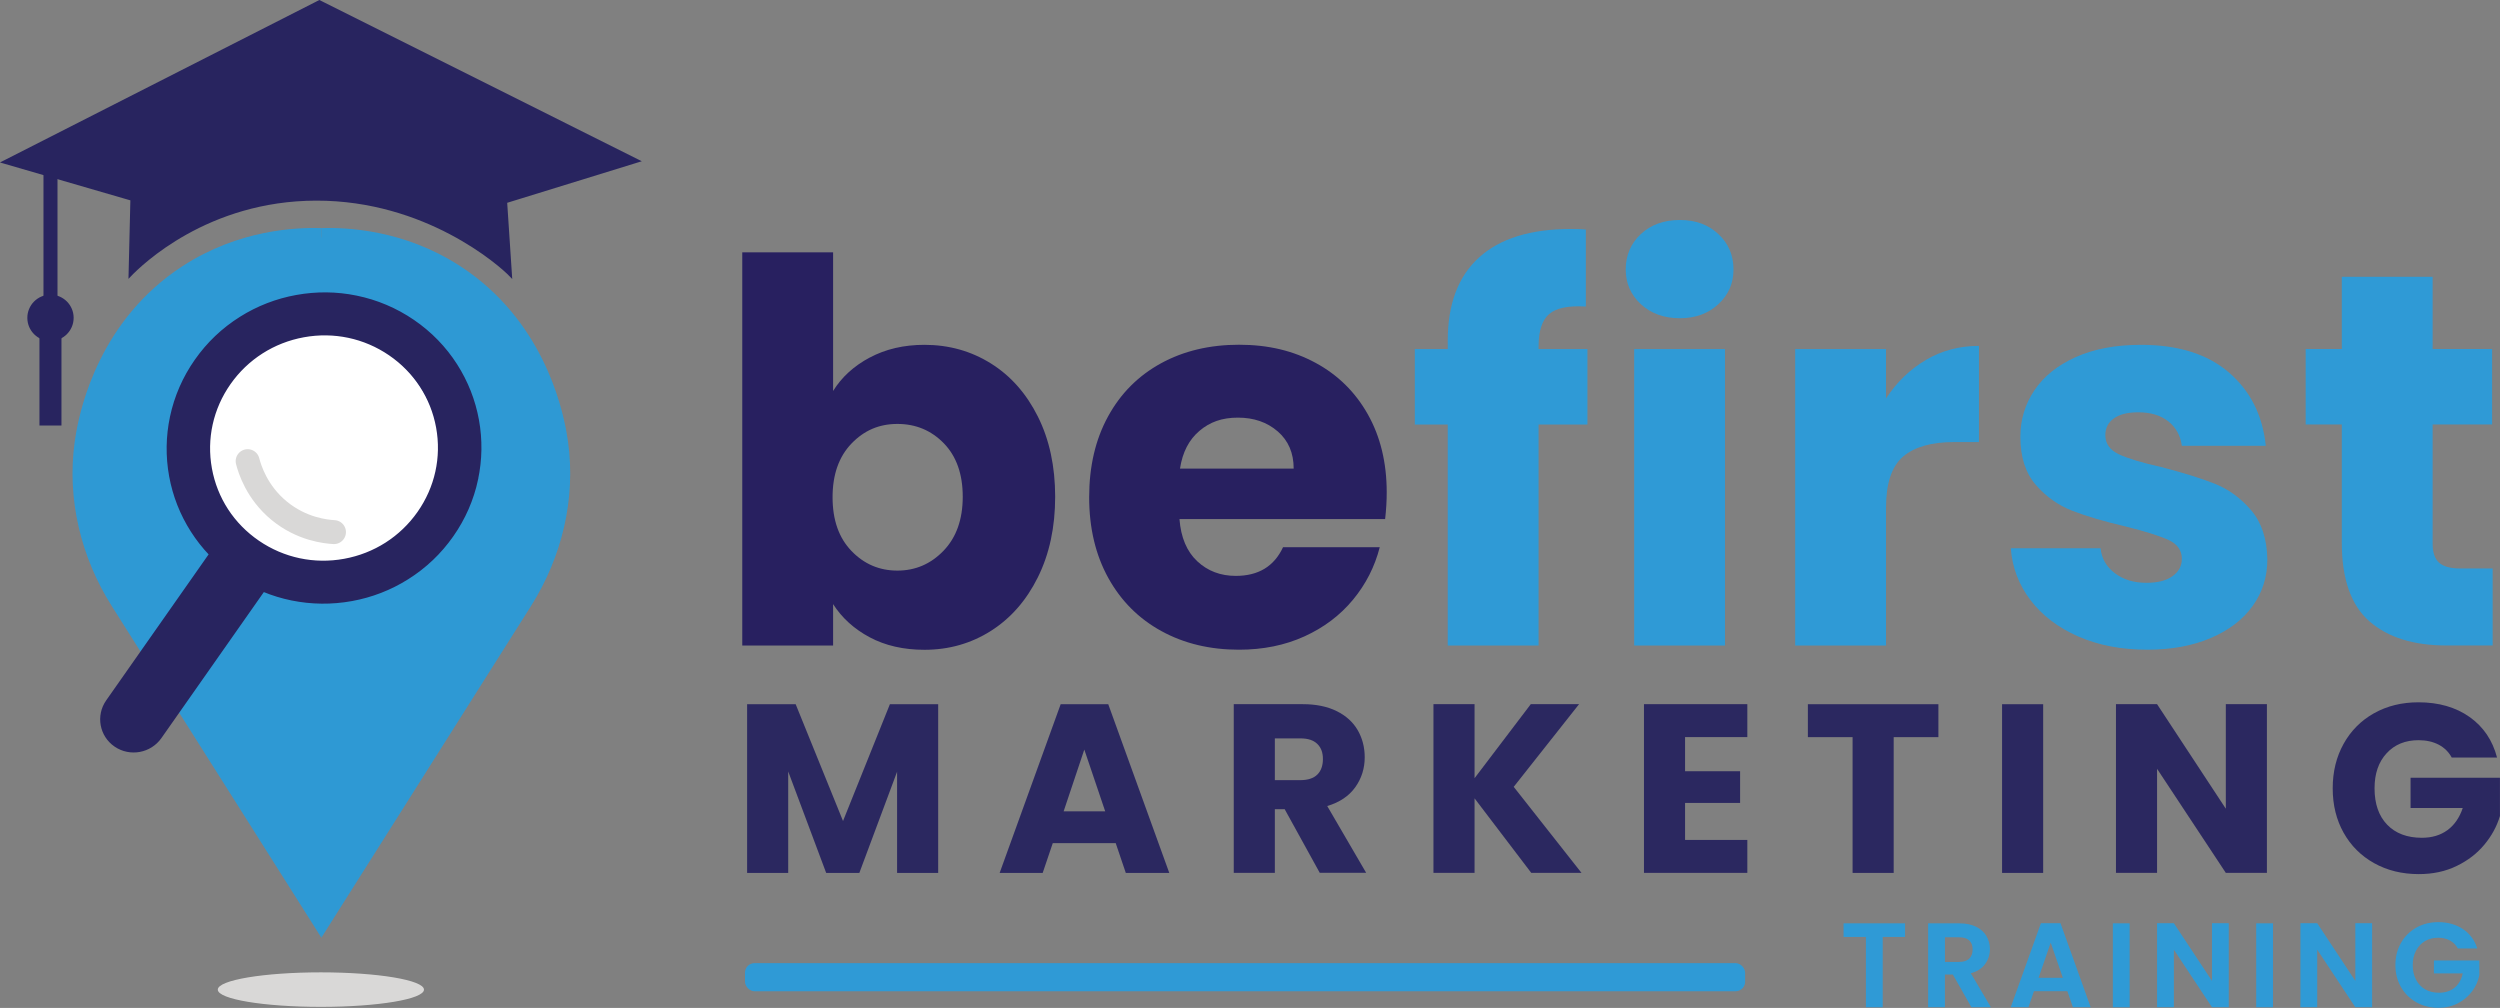 <?xml version="1.0" encoding="UTF-8"?>
<svg id="Layer_3" data-name="Layer 3" xmlns="http://www.w3.org/2000/svg" viewBox="0 0 566.95 228.58">
  <rect x="0" y="0" width="566.95" height="228.58" fill="#808080" stroke="none"/>
  <defs>
    <style>
      .cls-1 {
        fill: #2f9ad6;
      }

      .cls-2 {
        fill: #fff;
      }

      .cls-3 {
        fill: none;
        stroke: #d9d8d7;
        stroke-linecap: round;
        stroke-width: 5.43px;
      }

      .cls-3, .cls-4, .cls-5 {
        stroke-miterlimit: 10;
      }

      .cls-4 {
        stroke-width: .54px;
      }

      .cls-4, .cls-5 {
        stroke: #28245f;
      }

      .cls-4, .cls-5, .cls-6 {
        fill: #28245f;
      }

      .cls-7 {
        fill: #d9d8d7;
        fill-rule: evenodd;
      }

      .cls-8 {
        fill: #2e99d4;
      }

      .cls-9 {
        fill: #282060;
      }

      .cls-10 {
        opacity: .96;
      }

      .cls-5 {
        stroke-width: .5px;
      }
    </style>
  </defs>
  <g id="Layer_1" data-name="Layer 1">
    <g>
      <g class="cls-10">
        <path class="cls-6" d="M212.76,159.7v38.26h-9.32v-22.94l-8.56,22.94h-7.52l-8.61-23v23h-9.32v-38.26h11.01l10.74,26.49,10.63-26.49h10.95Z"/>
        <path class="cls-6" d="M253.03,191.2h-14.28l-2.29,6.76h-9.76l13.84-38.26h10.79l13.84,38.26h-9.86l-2.29-6.76ZM250.64,184l-4.74-14.01-4.69,14.01h9.43Z"/>
        <path class="cls-6" d="M299.3,197.95l-7.96-14.44h-2.23v14.44h-9.32v-38.26h15.64c3.02,0,5.59.53,7.71,1.58s3.71,2.5,4.77,4.33c1.05,1.83,1.58,3.88,1.58,6.13,0,2.54-.72,4.81-2.15,6.81-1.44,2-3.55,3.42-6.35,4.25l8.83,15.15h-10.52ZM289.11,176.92h5.78c1.71,0,2.99-.42,3.84-1.25.85-.83,1.28-2.02,1.28-3.54s-.43-2.6-1.28-3.43c-.85-.84-2.13-1.25-3.84-1.25h-5.78v9.48Z"/>
        <path class="cls-6" d="M347.26,197.95l-12.86-16.9v16.9h-9.32v-38.26h9.32v16.79l12.75-16.79h10.95l-14.82,18.75,15.37,19.51h-11.39Z"/>
        <path class="cls-6" d="M382.14,167.16v7.74h12.48v7.19h-12.48v8.39h14.12v7.47h-23.44v-38.26h23.44v7.47h-14.12Z"/>
        <path class="cls-6" d="M439.59,159.7v7.47h-10.14v30.79h-9.32v-30.79h-10.14v-7.47h29.59Z"/>
        <path class="cls-6" d="M463.35,159.7v38.26h-9.32v-38.26h9.32Z"/>
        <path class="cls-6" d="M514.09,197.95h-9.32l-15.59-23.6v23.6h-9.32v-38.26h9.32l15.59,23.71v-23.71h9.32v38.26Z"/>
        <path class="cls-6" d="M556,171.79c-.69-1.27-1.68-2.24-2.97-2.92-1.29-.67-2.81-1.01-4.55-1.01-3.02,0-5.43.99-7.25,2.97-1.82,1.98-2.73,4.62-2.73,7.93,0,3.53.95,6.28,2.86,8.26,1.91,1.98,4.53,2.97,7.88,2.97,2.29,0,4.22-.58,5.8-1.74,1.58-1.16,2.73-2.83,3.46-5.01h-11.83v-6.87h20.27v8.67c-.69,2.33-1.86,4.49-3.52,6.49-1.65,2-3.75,3.62-6.29,4.85-2.54,1.24-5.41,1.85-8.61,1.85-3.78,0-7.15-.83-10.11-2.48-2.96-1.65-5.27-3.95-6.92-6.89-1.65-2.94-2.48-6.3-2.48-10.08s.83-7.15,2.48-10.11c1.65-2.96,3.95-5.27,6.89-6.92,2.94-1.65,6.3-2.48,10.08-2.48,4.58,0,8.44,1.11,11.58,3.32,3.14,2.22,5.22,5.29,6.24,9.21h-10.3Z"/>
      </g>
      <g>
        <path class="cls-9" d="M197.24,81.09c3.61-1.93,7.75-2.89,12.41-2.89,5.54,0,10.56,1.41,15.06,4.22,4.5,2.81,8.05,6.83,10.66,12.05,2.61,5.22,3.92,11.29,3.92,18.19s-1.31,12.99-3.92,18.25c-2.61,5.26-6.17,9.32-10.66,12.17-4.5,2.85-9.52,4.28-15.06,4.28-4.74,0-8.88-.95-12.41-2.83-3.54-1.89-6.31-4.4-8.31-7.53v9.4h-20.6V57.23h20.6v31.44c1.93-3.13,4.7-5.66,8.31-7.59ZM214.05,100.54c-2.85-2.93-6.37-4.4-10.54-4.4s-7.57,1.49-10.42,4.46c-2.85,2.97-4.28,7.03-4.28,12.17s1.42,9.2,4.28,12.17c2.85,2.97,6.32,4.46,10.42,4.46s7.59-1.51,10.48-4.52,4.34-7.09,4.34-12.23-1.43-9.17-4.28-12.11Z"/>
        <path class="cls-9" d="M314.1,117.71h-46.62c.32,4.18,1.67,7.37,4.04,9.58,2.37,2.21,5.28,3.31,8.73,3.31,5.14,0,8.71-2.17,10.72-6.51h21.93c-1.13,4.42-3.15,8.39-6.08,11.93-2.93,3.54-6.61,6.31-11.02,8.31-4.42,2.01-9.36,3.01-14.82,3.01-6.59,0-12.45-1.4-17.59-4.22-5.14-2.81-9.16-6.83-12.05-12.05-2.89-5.22-4.34-11.33-4.34-18.31s1.42-13.09,4.28-18.31c2.85-5.22,6.85-9.23,11.99-12.05,5.14-2.81,11.04-4.22,17.71-4.22s12.29,1.37,17.35,4.1c5.06,2.73,9.02,6.63,11.87,11.69,2.85,5.06,4.28,10.96,4.28,17.71,0,1.93-.12,3.94-.36,6.02ZM293.38,106.27c0-3.53-1.2-6.34-3.61-8.43-2.41-2.09-5.42-3.13-9.04-3.13s-6.37,1-8.73,3.01c-2.37,2.01-3.84,4.86-4.4,8.55h25.78Z"/>
        <path class="cls-1" d="M360,96.27h-11.08v50.12h-20.6v-50.12h-7.47v-17.11h7.47v-1.93c0-8.27,2.37-14.56,7.11-18.85,4.74-4.3,11.69-6.45,20.84-6.45,1.52,0,2.65.04,3.37.12v17.47c-3.94-.24-6.71.32-8.31,1.69-1.61,1.37-2.41,3.82-2.41,7.35v.6h11.08v17.11Z"/>
        <path class="cls-1" d="M372.11,68.98c-2.29-2.13-3.43-4.76-3.43-7.89s1.14-5.88,3.43-8.01c2.29-2.13,5.24-3.19,8.85-3.19s6.45,1.07,8.73,3.19c2.29,2.13,3.43,4.8,3.43,8.01s-1.14,5.76-3.43,7.89c-2.29,2.13-5.2,3.19-8.73,3.19s-6.57-1.06-8.85-3.19ZM391.2,79.16v67.23h-20.6v-67.23h20.6Z"/>
        <path class="cls-1" d="M436.74,81.63c3.61-2.13,7.63-3.19,12.05-3.19v21.81h-5.66c-5.14,0-9,1.11-11.57,3.31-2.57,2.21-3.85,6.08-3.85,11.63v31.2h-20.6v-67.23h20.6v11.21c2.41-3.69,5.42-6.61,9.04-8.73Z"/>
        <path class="cls-1" d="M471.31,144.34c-4.58-2.01-8.19-4.76-10.84-8.25-2.65-3.49-4.14-7.41-4.46-11.75h20.36c.24,2.33,1.33,4.22,3.25,5.66,1.93,1.45,4.3,2.17,7.11,2.17,2.57,0,4.56-.5,5.96-1.51,1.4-1,2.11-2.31,2.11-3.92,0-1.93-1-3.35-3.01-4.28-2.01-.92-5.26-1.95-9.76-3.07-4.82-1.12-8.84-2.31-12.05-3.55-3.21-1.24-5.98-3.21-8.31-5.9-2.33-2.69-3.49-6.32-3.49-10.9,0-3.86,1.06-7.37,3.19-10.54,2.13-3.17,5.26-5.68,9.4-7.53,4.14-1.85,9.05-2.77,14.76-2.77,8.43,0,15.08,2.09,19.94,6.26,4.86,4.18,7.65,9.72,8.37,16.63h-19.04c-.32-2.33-1.35-4.18-3.07-5.54-1.73-1.36-4-2.05-6.81-2.05-2.41,0-4.26.46-5.54,1.39-1.29.92-1.93,2.19-1.93,3.79,0,1.93,1.02,3.37,3.07,4.34,2.05.96,5.24,1.93,9.58,2.89,4.98,1.29,9.04,2.55,12.17,3.79,3.13,1.25,5.88,3.25,8.25,6.02,2.37,2.77,3.59,6.49,3.67,11.14,0,3.94-1.1,7.45-3.31,10.54-2.21,3.09-5.38,5.52-9.52,7.29-4.14,1.77-8.94,2.65-14.4,2.65-5.86,0-11.08-1-15.66-3.01Z"/>
        <path class="cls-1" d="M565.28,128.91v17.47h-10.48c-7.47,0-13.29-1.83-17.47-5.48-4.18-3.65-6.26-9.62-6.26-17.89v-26.75h-8.19v-17.11h8.19v-16.38h20.6v16.38h13.49v17.11h-13.49v26.99c0,2.01.48,3.46,1.45,4.34.96.88,2.57,1.33,4.82,1.33h7.35Z"/>
      </g>
      <g>
        <path class="cls-1" d="M432.03,209.4v3.08h-5.07v15.94h-3.81v-15.94h-5.07v-3.08h13.95Z"/>
        <path class="cls-1" d="M447.07,228.42l-4.2-7.41h-1.8v7.41h-3.81v-19.02h7.14c1.47,0,2.72.26,3.76.78s1.81,1.22,2.33,2.1c.52.88.78,1.87.78,2.96,0,1.25-.36,2.38-1.09,3.39-.73,1.01-1.81,1.7-3.24,2.08l4.55,7.71h-4.41ZM441.08,218.14h3.19c1.04,0,1.81-.25,2.32-.75.51-.5.76-1.19.76-2.08s-.25-1.55-.76-2.03c-.51-.48-1.28-.72-2.32-.72h-3.19v5.59Z"/>
        <path class="cls-1" d="M468.84,224.79h-7.58l-1.25,3.62h-4.01l6.84-19.05h4.44l6.84,19.05h-4.03l-1.25-3.62ZM467.81,221.74l-2.75-7.96-2.75,7.96h5.5Z"/>
        <path class="cls-1" d="M482.96,209.4v19.02h-3.81v-19.02h3.81Z"/>
        <path class="cls-1" d="M505.44,228.42h-3.81l-8.64-13.05v13.05h-3.81v-19.05h3.81l8.64,13.08v-13.08h3.81v19.05Z"/>
        <path class="cls-1" d="M515.47,209.4v19.02h-3.81v-19.02h3.81Z"/>
        <path class="cls-1" d="M537.95,228.42h-3.81l-8.64-13.05v13.05h-3.81v-19.05h3.81l8.64,13.08v-13.08h3.81v19.05Z"/>
        <path class="cls-1" d="M557.41,215.12c-.44-.8-1.04-1.41-1.8-1.83-.76-.42-1.65-.63-2.67-.63-1.13,0-2.13.25-3,.76s-1.55,1.24-2.04,2.18c-.49.94-.74,2.04-.74,3.27s.25,2.38.75,3.32,1.19,1.67,2.08,2.18c.89.51,1.93.76,3.11.76,1.45,0,2.64-.39,3.57-1.16.93-.77,1.53-1.85,1.83-3.23h-6.54v-2.92h10.3v3.32c-.25,1.33-.8,2.55-1.64,3.68-.84,1.13-1.91,2.03-3.23,2.71-1.32.68-2.79,1.02-4.43,1.02-1.83,0-3.49-.41-4.97-1.24-1.48-.83-2.64-1.98-3.49-3.45s-1.27-3.14-1.27-5.01.42-3.55,1.27-5.03c.84-1.48,2.01-2.63,3.49-3.46,1.48-.83,3.13-1.24,4.95-1.24,2.14,0,4.01.52,5.59,1.57,1.58,1.04,2.67,2.51,3.27,4.4h-4.39Z"/>
      </g>
      <rect class="cls-1" x="168.95" y="218.42" width="226.81" height="6.38" rx="2.16" ry="2.16"/>
      <g>
        <rect class="cls-8" x="72.77" y="206.89" width=".29" height="5.05"/>
        <rect class="cls-8" x="71.34" y="53.85" width="3.54" height="154.88"/>
        <path class="cls-8" d="M72.88,212.65l-47.53-75.2c-7-11.08-10.21-24.26-8.41-37.25.1-.71.21-1.42.34-2.15,1.06-5.95,5.51-25.6,24.09-37.68,12.82-8.33,25.82-8.8,31.52-8.65"/>
        <path class="cls-8" d="M72.88,212.65l47.53-75.2c7-11.08,10.21-24.26,8.41-37.25-.1-.71-.21-1.42-.34-2.15-1.06-5.95-5.51-25.6-24.09-37.68-12.82-8.33-25.82-8.8-31.52-8.65"/>
        <circle class="cls-2" cx="72.31" cy="102.64" r="27.44"/>
        <path class="cls-5" d="M108.17,108.69c.94-4.44,1.01-8.96.2-13.43-.81-4.47-2.47-8.68-4.91-12.5-2.53-3.96-5.81-7.33-9.73-10.01-3.93-2.68-8.27-4.52-12.92-5.47-4.48-.92-9.05-.96-13.58-.14-4.53.82-8.79,2.47-12.67,4.91-4.02,2.52-7.44,5.77-10.17,9.67-2.73,3.89-4.61,8.2-5.59,12.8-.94,4.44-1.01,8.96-.2,13.43.81,4.47,2.47,8.68,4.91,12.5,1.21,1.89,2.58,3.64,4.12,5.25l-23.34,33.27c-2.33,3.32-1.5,7.86,1.84,10.14h0c3.34,2.29,7.94,1.45,10.27-1.87l23.34-33.27c2.07.85,4.21,1.51,6.43,1.96,4.48.91,9.05.96,13.58.14,4.53-.82,8.79-2.47,12.67-4.91,4.02-2.52,7.44-5.77,10.17-9.67,2.73-3.89,4.61-8.2,5.59-12.8ZM78.09,126.97c-6.86,1.25-13.78-.22-19.5-4.13-5.72-3.91-9.55-9.79-10.78-16.57-1.23-6.77.28-13.63,4.26-19.3,3.98-5.67,9.95-9.48,16.8-10.73,6.86-1.25,13.78.22,19.5,4.13,5.72,3.91,9.55,9.79,10.78,16.57,1.23,6.77-.28,13.63-4.26,19.3-3.98,5.67-9.95,9.48-16.8,10.73Z"/>
        <path class="cls-3" d="M56.16,104.58c.46,1.77,2.05,7.05,7.16,11.25,5.11,4.2,10.59,4.74,12.42,4.84"/>
        <path class="cls-5" d="M29.4,62.6c2.56-2.7,17.61-17.32,42.33-17.35,24.8-.03,41.58,14.66,44.14,17.35l-1.11-16.79,30.12-9.3L72.43.28.67,36.78l29.15,8.47-.42,17.35Z"/>
        <rect class="cls-5" x="10.11" y="38.4" width="2.68" height="28.87"/>
        <rect class="cls-4" x="9.22" y="75.64" width="4.45" height="20.59"/>
        <circle class="cls-5" cx="11.45" cy="72.08" r="5"/>
        <rect class="cls-8" x="72.87" y="211.84" width=".02" height=".73"/>
        <rect class="cls-8" x="72.87" y="211.89" width=".02" height=".73"/>
        <rect class="cls-8" x="72.88" y="214.6" width="0" height=".03"/>
        <path class="cls-7" d="M72.77,220.51c-12.91,0-23.38,1.75-23.38,3.92s10.47,3.91,23.38,3.91,23.38-1.75,23.38-3.91-10.47-3.92-23.38-3.92h0Z"/>
      </g>
    </g>
  </g>
</svg>
